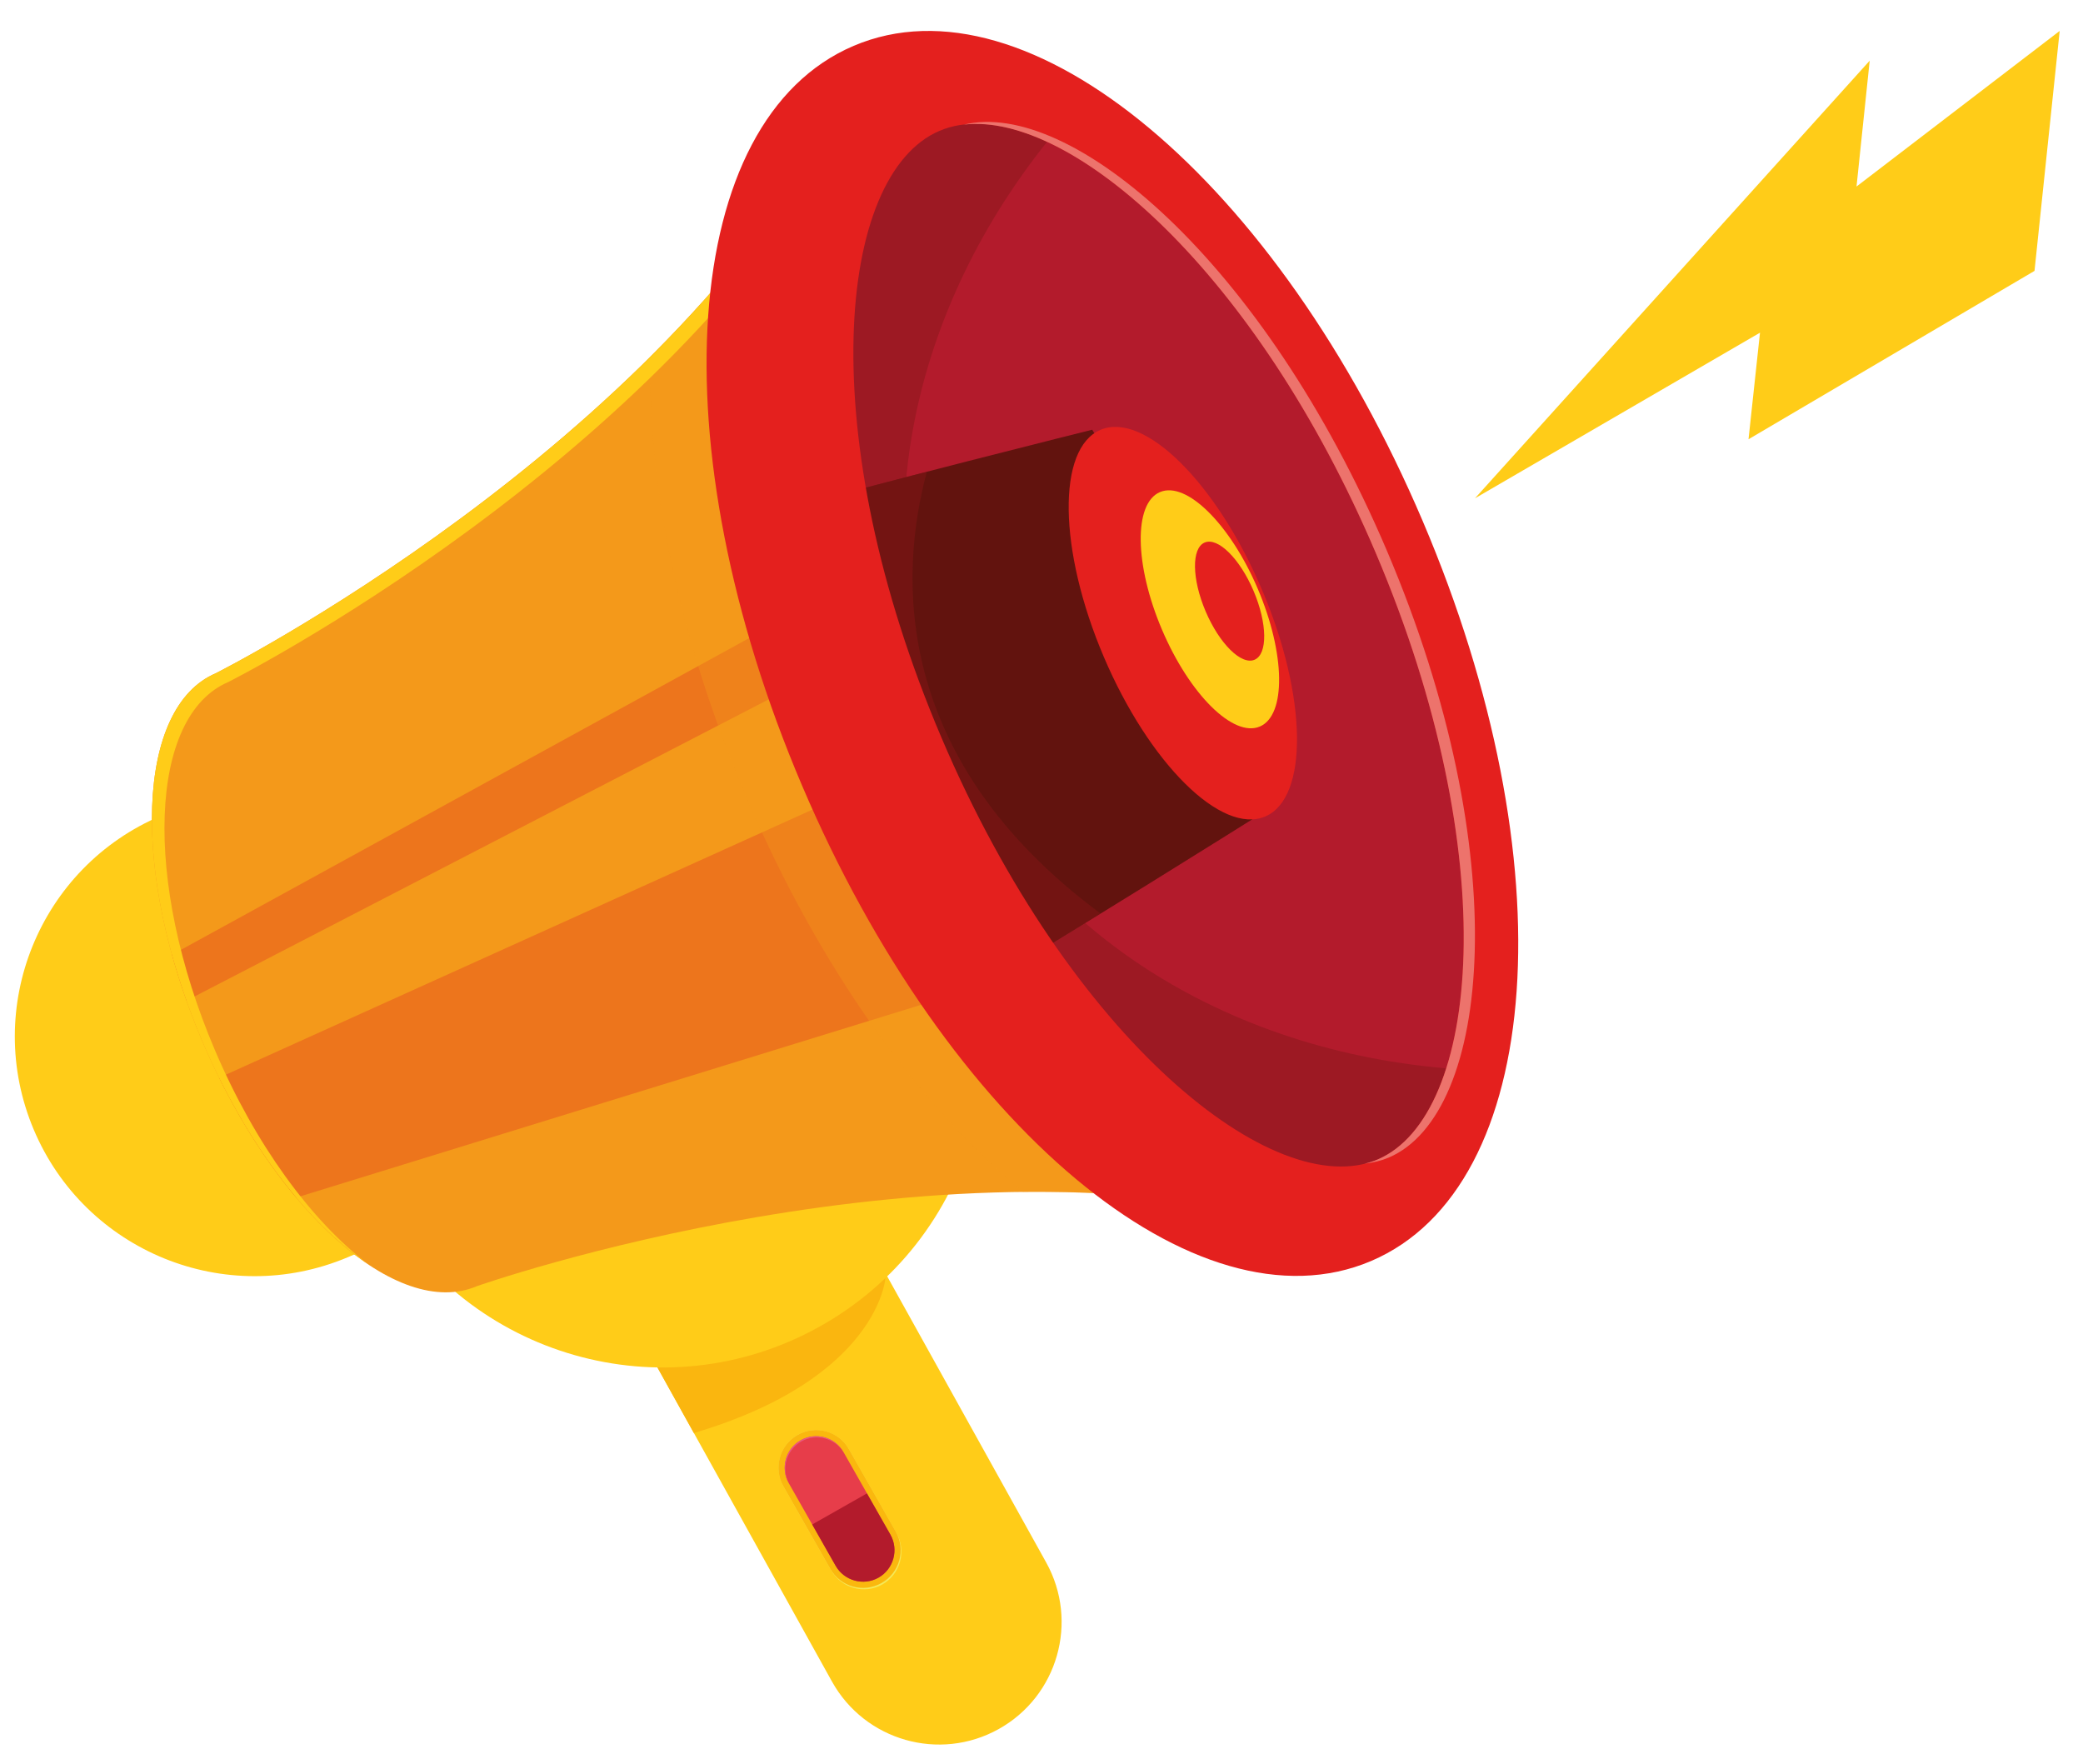 <?xml version="1.0" encoding="utf-8"?>
<!-- Generator: Adobe Illustrator 16.0.4, SVG Export Plug-In . SVG Version: 6.00 Build 0)  -->
<!DOCTYPE svg PUBLIC "-//W3C//DTD SVG 1.1//EN" "http://www.w3.org/Graphics/SVG/1.1/DTD/svg11.dtd">
<svg version="1.1" id="Calque_1" xmlns="http://www.w3.org/2000/svg" xmlns:xlink="http://www.w3.org/1999/xlink" x="0px" y="0px"
	 width="82.646px" height="70px" viewBox="0 0 82.646 70" enable-background="new 0 0 82.646 70" xml:space="preserve">
<g>
	<g>
		<g>
			<path fill="#FFCC18" d="M24.15,45.519l-10.357,4.363c-4.84,2.039-10.416-0.231-12.456-5.07l0,0
				c-2.04-4.84,0.23-10.417,5.07-12.456l10.358-4.364L24.15,45.519z"/>
			<path fill="#FFCC18" d="M34.03,48.531l7.478,13.457c1.305,2.348,0.458,5.308-1.888,6.613l0,0
				c-2.347,1.304-5.307,0.458-6.611-1.889l-7.479-13.458L34.03,48.531z"/>
			<path fill="#FAB60F" d="M35.131,50.703l0.035-0.129l-1.136-2.043l-8.5,4.723l2,3.599C34.864,54.682,35.131,50.703,35.131,50.703z
				"/>
			<path fill="#FFCC18" d="M30.127,22.077l7.333,13.196c3.427,6.167,1.205,13.944-4.961,17.369l0,0
				c-6.166,3.428-13.943,1.207-17.37-4.96L7.797,34.486"/>
			<path fill="#F4991A" d="M8.562,26.71c-3.157,1.344-3.398,7.878-0.539,14.593c2.861,6.717,7.738,11.07,10.896,9.725
				c0,0,18.572-6.549,33.462-2.323c-3.586-8.415-7.317-17.183-9.479-22.255c0,0-0.677-1.587-1.852-4.349
				c-1.685-3.954-4.396-10.319-7.626-17.907C26.154,17.857,8.562,26.71,8.562,26.71z"/>
			<g>
				<path fill="#ED751C" d="M31.712,26.766c-0.228-0.665-0.475-1.385-0.723-2.144L6.826,37.877c0.167,0.601,0.359,1.207,0.577,1.82
					l24.416-12.634C31.784,26.963,31.746,26.865,31.712,26.766z"/>
				<path fill="#ED751C" d="M35.76,36.357c-0.819-1.563-1.561-3.177-2.243-4.816L8.696,42.756c0.905,1.829,1.954,3.439,3.058,4.757
					l26.267-8.104C37.142,38.524,36.372,37.526,35.76,36.357z"/>
			</g>
			<path opacity="0.36" fill="#F4991A" enable-background="new    " d="M51.503,46.643c-4.283,0.559-11.626-5.796-16.388-16.977
				C30.354,18.485,30.86,8.789,34.23,6.086c-0.266-0.624-0.533-1.251-0.806-1.893c-1.967,3.697-4.691,7.037-7.616,9.949
				c-0.12,5.06,1.116,11.175,3.778,17.425c2.914,6.842,6.894,12.34,11.011,15.723c3.92-0.04,7.973,0.334,11.784,1.415
				C52.088,48.02,51.795,47.331,51.503,46.643z"/>
			<path fill="#FFCC18" d="M8.522,41.65C5.662,34.936,5.903,28.402,9.06,27.057c0,0,17.279-8.702,24.664-22.161
				c-0.1-0.234-0.198-0.466-0.299-0.702C26.154,17.857,8.562,26.711,8.562,26.711c-3.157,1.344-3.398,7.878-0.538,14.594
				c1.727,4.055,4.188,7.234,6.562,8.834C12.369,48.447,10.127,45.422,8.522,41.65z"/>
			<g>
				<path fill="#90ABCC" d="M50.569,44.45c-1.885-4.427-3.73-8.76-5.288-12.417c1.87,6.57,1.84,12.178,0.496,15.471
					c1.349,0.128,2.694,0.316,4.021,0.582C50.158,46.98,50.417,45.763,50.569,44.45z"/>
				<path fill="#90ABCC" d="M29.716,9.788c3.302,1.312,7.366,5.176,10.808,11.077c-1.333-3.13-3.153-7.405-5.288-12.416
					c-1.052-0.801-2.109-1.457-3.156-1.965C31.351,7.625,30.557,8.727,29.716,9.788z"/>
			</g>
			<path fill="#B31B2C" d="M54.369,20.451c6.945,17.151,3.79,25.793-1.988,28.254c-5.778,2.46-14.708-5.508-19.942-17.799
				c-5.235-12.292-4.793-24.25,0.984-26.711C39.203,1.733,49.355,8.067,54.369,20.451z"/>
			<path fill="#9D1923" d="M37.501,29.052c-3.354-7.874-1.386-16.854,4.327-23.774c-3.094-1.645-6.097-2.067-8.403-1.085
				c-5.778,2.461-6.22,14.419-0.984,26.712c5.234,12.291,14.164,20.26,19.942,17.799c2.367-1.009,4.292-3.057,5.266-6.298
				C48.695,41.731,40.854,36.928,37.501,29.052z"/>
			<path fill="#62130E" d="M47.609,24.291l0.113-0.048l-0.232-0.381l-0.132-0.478l-0.122,0.061l-3.901-6.396
				c0,0-8.752,2.18-13.314,3.469c0.685,3.442,1.589,6.809,2.97,9.999c1.344,3.206,3.144,6.191,5.15,9.07
				c4.091-2.396,11.726-7.195,11.726-7.195L47.609,24.291z"/>
			<path opacity="0.45" fill="#891818" enable-background="new    " d="M38.901,39.138c1.418-0.841,3.126-1.883,4.768-2.893
				c-8.325-6.17-7.991-13.453-6.895-17.529c-2.365,0.611-4.903,1.279-6.753,1.803c0.685,3.442,1.589,6.809,2.97,9.999
				c1.133,2.704,2.602,5.246,4.236,7.704C37.722,38.533,38.285,38.85,38.901,39.138z"/>
			
				<ellipse transform="matrix(-0.392 -0.92 0.92 -0.392 42.584 77.605)" fill="#E4201E" cx="46.944" cy="24.727" rx="8.337" ry="3.409"/>
			
				<ellipse transform="matrix(-0.392 -0.92 0.92 -0.392 44.581 77.815)" fill="#FFCC18" cx="48.005" cy="24.176" rx="5.055" ry="2.066"/>
			
				<ellipse transform="matrix(-0.392 -0.92 0.92 -0.392 45.965 78.077)" fill="#E4201E" cx="48.78" cy="23.851" rx="2.527" ry="1.034"/>
			<g opacity="0.28">
				<path fill="#ED751C" d="M33.12,5.933c0.293-0.124,0.609-0.202,0.94-0.244c-0.21-0.493-0.422-0.991-0.637-1.496
					c-0.495,0.929-1.04,1.833-1.621,2.716C32.196,6.471,32.636,6.14,33.12,5.933z"/>
			</g>
			<g>
				<path fill="#E4201E" d="M54.401,50.029c-6.902,2.939-16.822-5.346-22.578-18.862C26.065,17.651,26.966,4.759,33.87,1.819
					c6.904-2.94,16.823,5.344,22.581,18.861C62.207,34.196,61.307,47.086,54.401,50.029z M37.276,5.191
					c-4.074,1.736-5.044,12.05,0.078,24.075c5.12,12.024,13.229,18.472,17.303,16.735c4.075-1.736,5.048-12.049-0.074-24.074
					C49.461,9.903,41.351,3.457,37.276,5.191z"/>
			</g>
			<g>
				<path fill="#ED736C" d="M54.656,46.002c-0.164,0.071-0.34,0.124-0.519,0.167c0.341-0.04,0.665-0.118,0.965-0.245
					c4.074-1.738,5.045-12.051-0.075-24.076C50.115,10.313,42.454,3.916,38.24,4.945c4.291-0.505,11.597,5.843,16.341,16.982
					C59.702,33.953,58.732,44.267,54.656,46.002z"/>
			</g>
		</g>
	</g>
	<g>
		<path fill="#F4E958" d="M31.643,56.929c-0.716,0.407-0.964,1.327-0.555,2.05l1.878,3.308c0.411,0.724,1.329,0.981,2.044,0.574
			c0.718-0.408,0.966-1.327,0.555-2.05l-1.877-3.308C33.277,56.779,32.359,56.521,31.643,56.929z"/>
		<path fill="#FAB80E" d="M31.643,56.929c-0.716,0.407-0.968,1.32-0.562,2.038l1.86,3.274c0.407,0.717,1.321,0.97,2.038,0.562
			c0.716-0.407,0.968-1.321,0.562-2.039l-1.86-3.274C33.274,56.774,32.359,56.521,31.643,56.929z"/>
		<path fill="#E73D4A" d="M34.859,62.59L34.859,62.59c-0.598,0.339-1.364,0.128-1.703-0.47l-1.859-3.274
			c-0.339-0.598-0.128-1.364,0.469-1.703l0,0c0.597-0.339,1.364-0.128,1.703,0.47l1.86,3.273
			C35.667,61.483,35.455,62.249,34.859,62.59z"/>
		<path fill="#EA5A7F" d="M31.765,57.143c-0.598,0.339-0.809,1.105-0.47,1.703l0.026,0.046c-0.339-0.598-0.128-1.364,0.47-1.703
			c0.597-0.339,1.364-0.129,1.703,0.469l-0.026-0.045C33.129,57.015,32.362,56.803,31.765,57.143z"/>
		<path fill="#B31B2C" d="M32.225,60.482l0.93,1.638c0.339,0.598,1.106,0.809,1.703,0.47c0.598-0.339,0.809-1.106,0.47-1.704
			l-0.931-1.637L32.225,60.482z"/>
	</g>
	<polygon fill="#FFCC18" points="81.721,1.227 80.722,10.747 69.375,17.427 69.83,13.199 58.521,19.77 74.183,2.407 73.66,7.4 	"/>
</g>
</svg>
